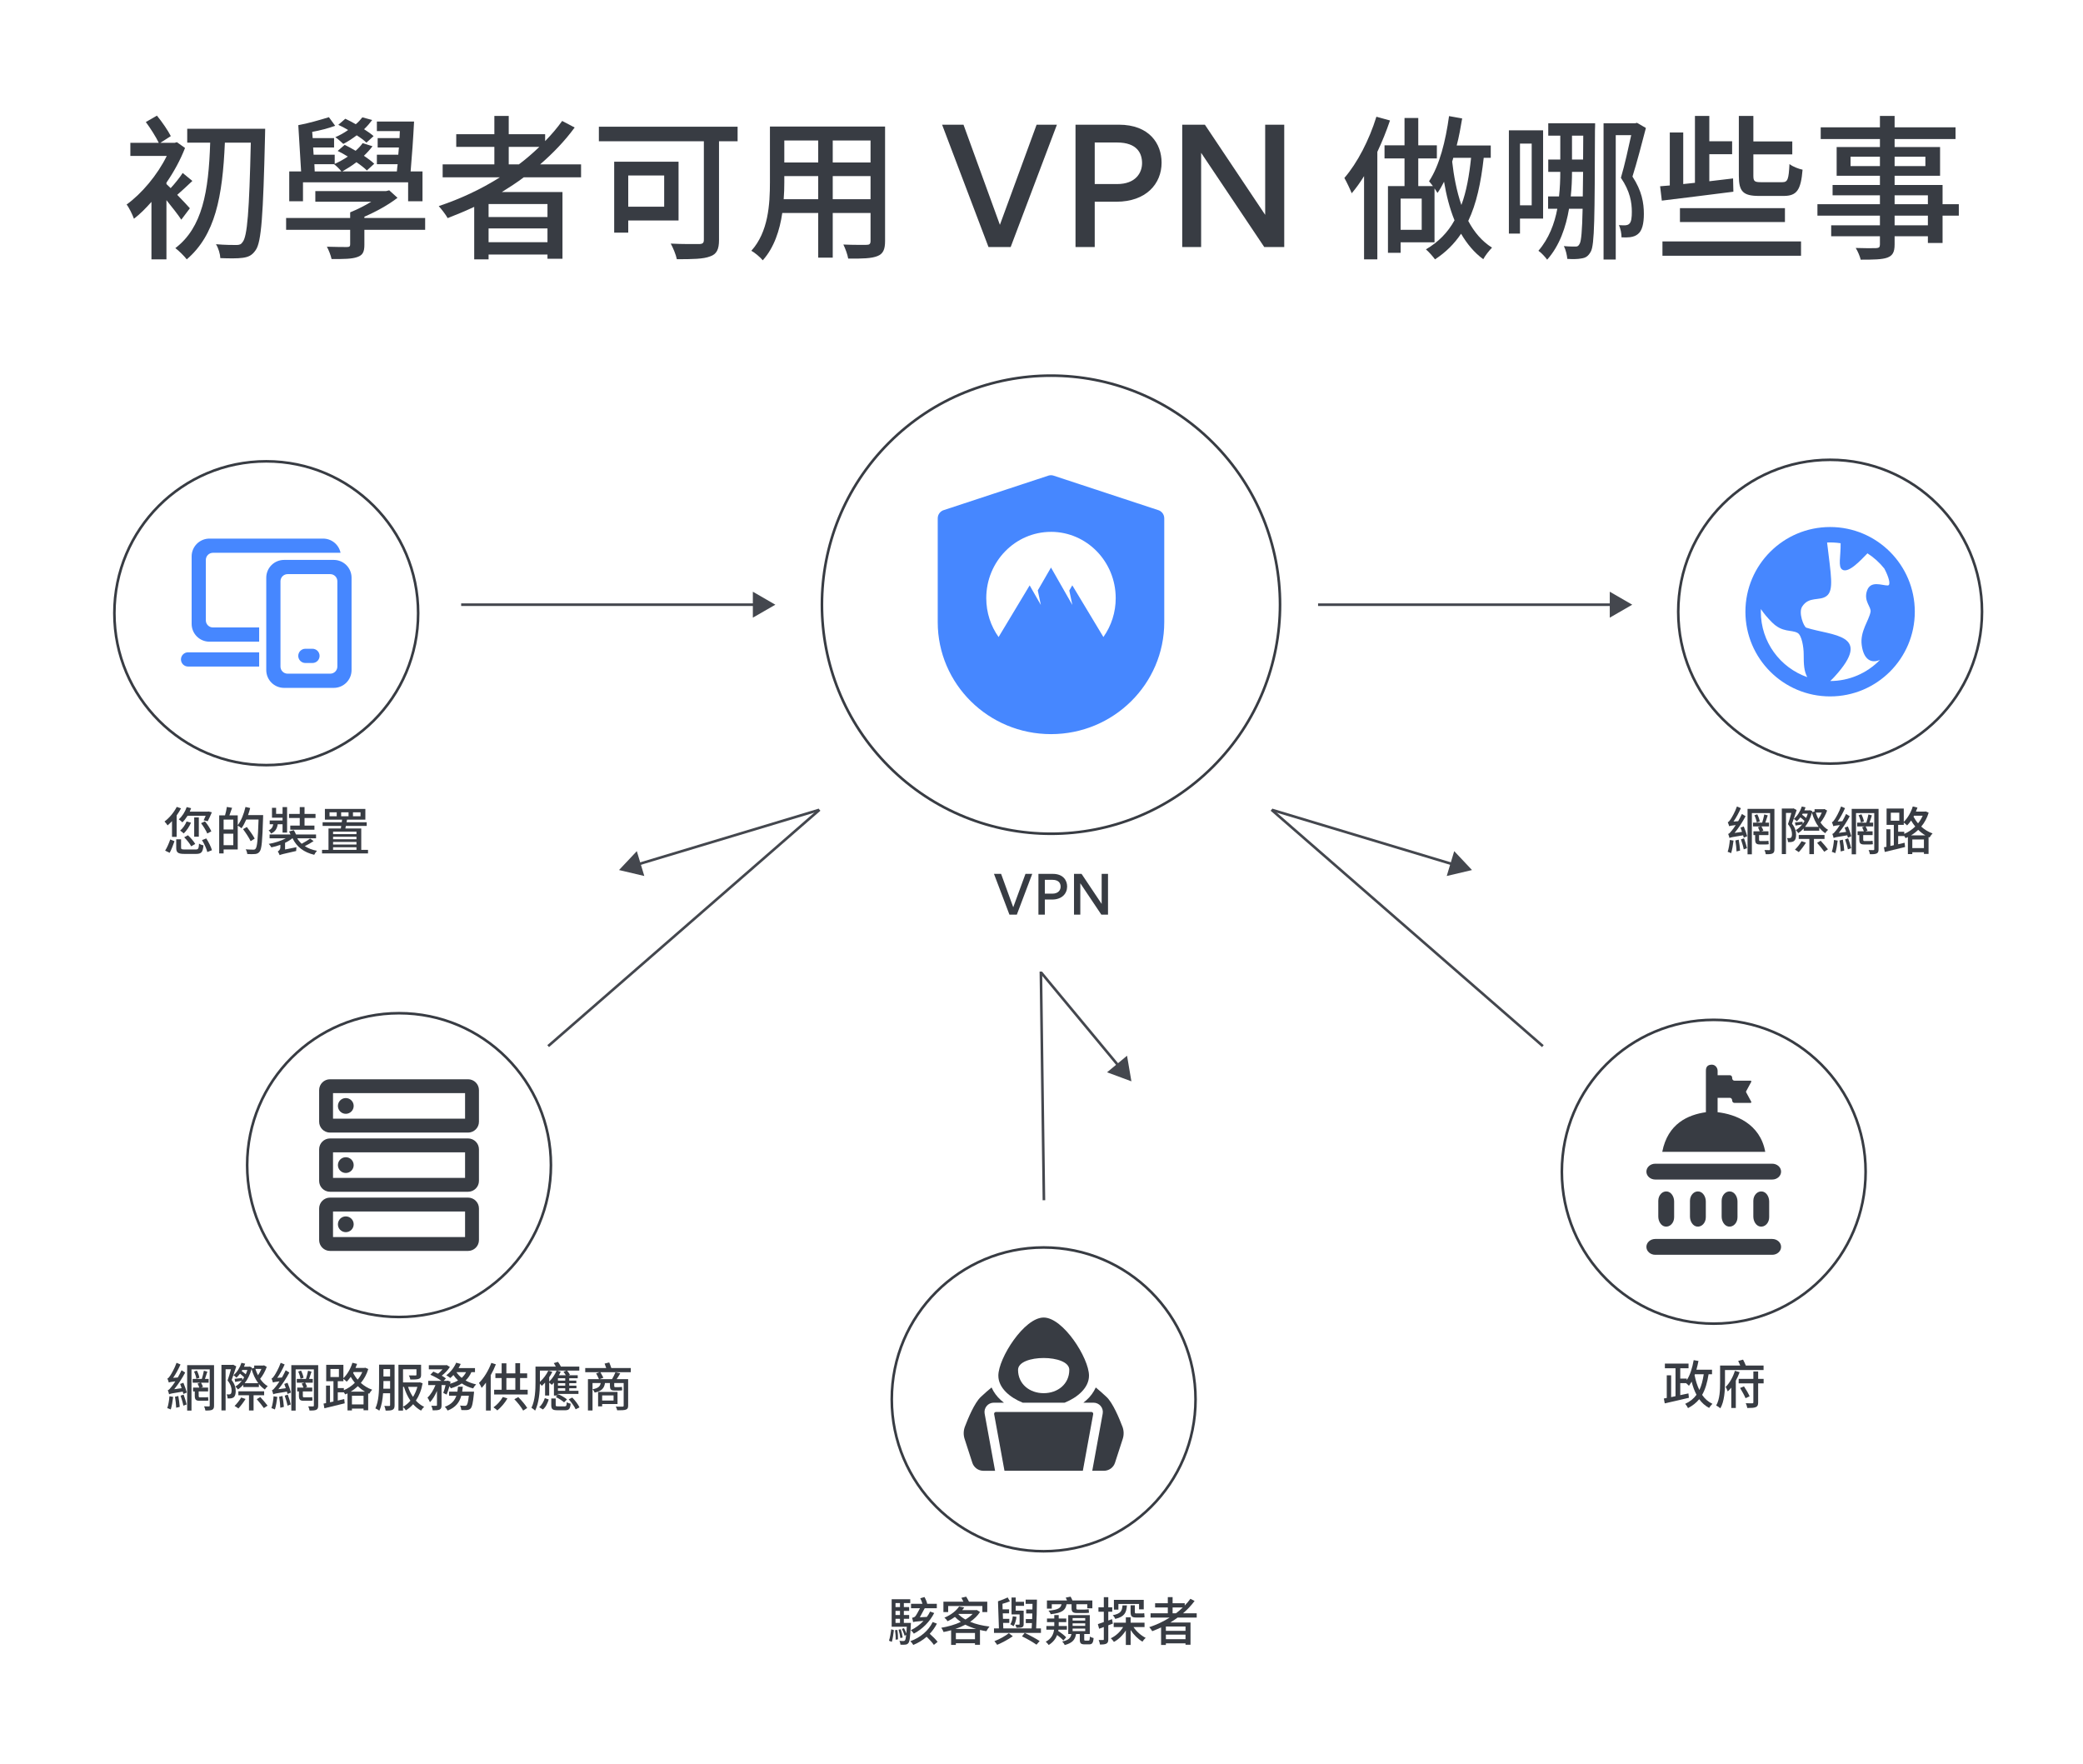 <svg fill="none" height="1016" viewBox="0 0 1200 1016" width="1200" xmlns="http://www.w3.org/2000/svg" xmlns:xlink="http://www.w3.org/1999/xlink"><clipPath id="clip0_688_89290"><path d="M0 0H1200V1015.2H0Z"/></clipPath><g clip-path="url(#clip0_688_89290)"><g fill="#383c43"><path d="M99.093 473.029C98.253 473.929 97.383 474.769 96.543 475.459 96.183 474.919 95.343 473.749 94.773 473.239 97.503 471.199 100.173 468.049 101.823 464.809L104.283 465.649C103.593 467.029 102.693 468.409 101.763 469.729V482.089H99.093V473.029 473.029ZM95.133 490.009C96.273 488.269 97.383 485.569 98.073 483.559L100.533 484.579C99.783 486.619 98.763 489.409 97.743 491.269L95.133 490.009V490.009ZM112.683 489.349C114.213 489.349 114.483 488.929 114.663 485.959 115.293 486.439 116.463 486.859 117.213 486.979 116.853 490.939 116.013 491.899 112.893 491.899H106.353C102.513 491.899 101.523 491.119 101.523 488.389V483.499H104.313V488.329C104.313 489.199 104.673 489.349 106.533 489.349H112.683V489.349ZM108.063 469.909C107.133 471.379 106.113 472.699 105.063 473.719 104.613 473.239 103.593 472.339 102.993 471.979 104.973 470.269 106.623 467.659 107.553 464.929L110.103 465.559C109.863 466.249 109.623 466.879 109.323 467.539H119.673L120.093 467.449 122.043 467.929C121.293 469.699 120.393 471.769 119.673 473.059L117.303 472.549C117.663 471.859 118.113 470.869 118.503 469.909H108.063V469.909ZM110.043 473.899C109.053 476.239 107.433 478.579 105.843 480.109 105.363 479.659 104.373 478.849 103.773 478.459 105.333 477.139 106.713 475.189 107.493 473.209L110.043 473.899ZM110.133 487.519C109.443 486.079 107.673 483.889 106.113 482.329L108.273 481.159C109.833 482.599 111.663 484.699 112.473 486.169L110.133 487.519ZM114.543 481.969H111.873V470.869H114.543V481.969ZM118.083 473.149C119.553 474.919 121.083 477.289 121.743 478.909L119.403 480.139C118.743 478.519 117.213 476.029 115.833 474.199L118.083 473.149ZM118.833 482.989C120.213 485.119 121.593 487.879 122.103 489.769L119.433 490.819C119.013 488.989 117.693 486.109 116.373 483.949L118.833 482.989V482.989Z"/><path d="M151.593 469.55C151.593 469.55 151.593 470.51 151.563 470.87 151.143 484.4 150.783 489.05 149.583 490.55 148.833 491.54 148.113 491.81 146.973 491.96 145.923 492.08 144.153 492.05 142.443 491.96 142.383 491.21 142.053 490.04 141.543 489.26 143.463 489.41 145.203 489.44 145.953 489.44 146.553 489.44 146.883 489.35 147.213 488.93 148.173 487.94 148.563 483.41 148.953 472.1H141.873C141.033 474.02 140.103 475.76 139.143 477.14 138.693 476.72 137.643 475.97 136.953 475.58V489.35H128.823V491.63H126.273V469.7H129.633C130.053 468.26 130.503 466.28 130.683 464.84L133.713 465.35C133.203 466.85 132.633 468.44 132.153 469.7H136.953V475.37C138.933 472.79 140.523 468.8 141.423 464.84L144.123 465.47C143.763 466.85 143.373 468.23 142.893 469.55H151.593V469.55ZM128.823 472.13V477.83H134.403V472.13H128.823ZM134.403 486.89V480.26H128.823V486.89H134.403ZM144.393 484.55C143.553 482.72 141.603 479.78 140.013 477.62L142.203 476.39C143.793 478.46 145.833 481.31 146.733 483.08L144.393 484.55Z"/><path d="M159.992 474.83C159.602 477.26 158.672 479.03 156.182 480.17 155.942 479.63 155.282 478.76 154.742 478.37 156.452 477.59 157.142 476.39 157.412 474.83H155.372V472.64H162.782V471.05H156.692V465.35H159.062V468.83H162.782V464.93H165.392V479.6H162.782V474.83H159.992V474.83ZM180.662 484.52C179.132 485.57 177.242 486.62 175.592 487.43 177.542 488.69 179.882 489.59 182.612 490.1 182.072 490.64 181.352 491.66 181.022 492.41 175.022 490.97 170.912 487.85 168.542 482.9H168.422C167.252 483.86 165.812 484.76 164.222 485.51V489.35L170.762 488.03C170.672 488.69 170.612 489.68 170.612 490.22 162.782 491.96 161.732 492.26 161.102 492.62 160.922 492.02 160.382 490.97 160.022 490.49 160.592 490.16 161.522 489.47 161.522 488.03V486.65C159.812 487.28 158.042 487.79 156.332 488.12 156.002 487.55 155.342 486.59 154.802 486.14 158.252 485.54 161.972 484.37 164.672 482.9H155.312V480.71H167.372C167.132 480.11 166.832 479.51 166.532 478.97L169.262 478.22C169.712 478.94 170.222 479.9 170.522 480.71H182.072V482.9H171.212C171.902 484.07 172.772 485.12 173.792 486.05 175.442 485.18 177.452 483.98 178.652 483.05L180.662 484.52V484.52ZM172.682 471.2H166.502V468.86H172.682V464.93H175.442V468.86H181.772V471.2H175.442V475.58H181.142V477.95H167.222V475.58H172.682V471.2Z"/><path d="M212.013 489.56V491.6H185.523V489.56H189.243V477.26H196.353C196.413 476.78 196.503 476.3 196.563 475.76H185.853V473.66H196.893C196.953 473.15 197.013 472.64 197.073 472.16H187.173V465.98H210.483V472.16H199.923C199.833 472.64 199.773 473.15 199.653 473.66H211.263V475.76H199.263C199.203 476.3 199.083 476.78 198.963 477.26H208.113V489.56H212.013ZM193.983 467.93H189.843V470.21H193.983V467.93ZM191.883 479.06V480.5H205.353V479.06H191.883ZM205.353 482H191.883V483.47H205.353V482ZM191.883 486.5H205.353V485H191.883V486.5ZM191.883 489.56H205.353V488.06H191.883V489.56ZM196.533 470.21H200.793V467.93H196.533V470.21ZM203.343 470.21H207.693V467.93H203.343V470.21Z"/><path d="M998.679 484.24C998.379 486.85 997.869 489.61 997.299 491.47 996.789 491.2 995.799 490.84 995.289 490.69 995.919 488.92 996.339 486.28 996.549 483.85L998.679 484.24V484.24ZM1004.56 476.08C1005.34 477.91 1006.18 480.31 1006.54 481.72L1004.56 482.53C1004.47 482.14 1004.35 481.69 1004.2 481.18 997.869 482.17 996.909 482.41 996.339 482.74 996.249 482.23 995.859 481.03 995.589 480.4 996.219 480.22 996.849 479.5 997.749 478.36 998.169 477.88 999.009 476.74 999.939 475.27 997.179 475.6 996.579 475.75 996.159 475.93 996.039 475.45 995.649 474.28 995.349 473.65 995.859 473.5 996.399 472.9 996.939 472.03 997.569 471.13 999.519 467.8 1000.63 464.59L1002.91 465.55C1001.71 468.22 1000.21 471.04 998.649 473.26L1001.35 473.05C1002.1 471.7 1002.88 470.26 1003.51 468.88L1005.61 470.2C1003.81 473.59 1001.56 477.04 999.279 479.8L1003.57 479.2C1003.3 478.39 1003 477.52 1002.7 476.77L1004.56 476.08V476.08ZM1001.65 483.7C1002.01 485.71 1002.34 488.26 1002.46 489.97L1000.42 490.48C1000.36 488.77 1000.06 486.16 999.729 484.15L1001.65 483.7V483.7ZM1004.71 482.92C1005.4 484.75 1006.09 487.06 1006.42 488.59L1004.56 489.28C1004.29 487.72 1003.57 485.35 1002.94 483.52L1004.71 482.92ZM1022.23 489.16C1022.23 490.51 1021.99 491.2 1021.18 491.62 1020.37 492.04 1019.08 492.1 1017.25 492.07 1017.16 491.44 1016.83 490.33 1016.5 489.67 1017.67 489.73 1018.87 489.73 1019.23 489.73 1019.62 489.7 1019.74 489.58 1019.74 489.16V468.37H1009.24V492.13H1006.75V465.94H1022.23V489.16 489.16ZM1017.04 484.48C1017.52 484.48 1018.36 484.45 1018.78 484.33 1018.81 484.93 1018.87 485.74 1018.96 486.31 1018.54 486.43 1017.79 486.46 1017.07 486.46H1013.83C1011.64 486.46 1011.13 485.62 1011.13 483.49V481.06H1010.14V478.87H1013.74C1013.5 478.18 1013.11 477.28 1012.75 476.56L1014.31 476.05H1009.9V473.89H1015.18C1015.6 472.54 1016.14 470.53 1016.38 469.15L1018.39 469.69C1017.94 471.07 1017.43 472.66 1016.98 473.89H1019.11V476.05H1014.73C1015.18 476.83 1015.63 477.82 1015.87 478.42L1014.76 478.87H1018.81V481.06H1013.38V483.52C1013.38 484.21 1013.5 484.48 1014.04 484.48H1017.04V484.48ZM1012.36 469.09C1013.02 470.38 1013.62 472.09 1013.8 473.2L1012.06 473.8C1011.91 472.69 1011.34 470.92 1010.71 469.63L1012.36 469.09Z"/><path d="M1035.04 466.63C1034.23 469.12 1033.24 472.09 1032.37 474.49 1034.26 476.89 1034.71 479.05 1034.71 480.82 1034.71 482.59 1034.35 483.82 1033.51 484.48 1033.09 484.78 1032.58 484.96 1031.95 485.05 1031.44 485.11 1030.72 485.14 1030.06 485.08 1030.03 484.45 1029.82 483.4 1029.46 482.77 1030.03 482.8 1030.51 482.83 1030.93 482.8 1031.26 482.77 1031.53 482.71 1031.77 482.53 1032.16 482.23 1032.34 481.45 1032.34 480.55 1032.34 479.02 1031.89 477.01 1030.03 474.76 1030.75 472.75 1031.47 470.26 1031.98 468.28H1028.89V492.01H1026.49V465.76H1032.91L1033.27 465.67 1035.04 466.63V466.63ZM1038.52 474.55C1038.91 474.04 1039.24 473.5 1039.57 472.93 1038.94 472.3 1038.04 471.49 1037.2 470.83 1036.54 471.7 1035.88 472.45 1035.16 473.14 1034.8 472.75 1033.93 472.06 1033.42 471.73 1035.46 470.02 1037.11 467.38 1038.01 464.59L1040.17 465.07C1039.96 465.67 1039.72 466.24 1039.48 466.81H1042.21L1042.6 466.72 1044.04 467.23 1043.89 467.86 1045.36 467.5V466.15H1050.55L1051.03 466.03 1052.59 466.93C1051.72 469.39 1050.28 472.03 1048.78 473.8 1049.98 475.57 1051.48 477.1 1053.16 478.03 1052.59 478.48 1051.84 479.35 1051.54 479.98 1050.25 479.14 1049.08 478.06 1048.06 476.77V478.54H1039.09V477.25C1038.1 478.3 1037.05 479.23 1035.97 479.92 1035.67 479.38 1035.01 478.63 1034.53 478.21 1035.85 477.46 1037.11 476.32 1038.22 474.94 1036.84 475.18 1035.64 475.39 1034.38 475.57L1034.08 473.8C1035.34 473.68 1036.75 473.5 1038.46 473.32L1038.52 474.55V474.55ZM1040.38 485.41C1039.24 487.27 1037.56 489.49 1036.27 490.87 1035.73 490.45 1034.68 489.76 1034.05 489.43 1035.4 488.14 1036.9 486.22 1037.86 484.57L1040.38 485.41V485.41ZM1045 483.28V492.04H1042.36V483.28H1036.24V481H1051.09V483.28H1045ZM1038.52 468.7C1038.4 468.91 1038.28 469.12 1038.16 469.33 1038.94 469.87 1039.78 470.59 1040.5 471.19 1040.86 470.41 1041.16 469.54 1041.43 468.7H1038.52ZM1047.7 476.32C1046.02 474.04 1044.7 471.22 1043.83 468.16 1042.96 471.4 1041.58 474.13 1039.87 476.32H1047.7ZM1046.05 468.1C1046.47 469.36 1046.95 470.59 1047.55 471.76 1048.3 470.68 1048.99 469.33 1049.53 468.1H1046.05ZM1048.87 484.3C1050.25 485.83 1052.17 487.99 1053.07 489.25L1050.94 490.66C1050.07 489.37 1048.24 487.12 1046.83 485.53L1048.87 484.3Z"/><path d="M1058.68 484.24C1058.38 486.85 1057.87 489.61 1057.3 491.47 1056.79 491.2 1055.8 490.84 1055.29 490.69 1055.92 488.92 1056.34 486.28 1056.55 483.85L1058.68 484.24V484.24ZM1064.56 476.08C1065.34 477.91 1066.18 480.31 1066.54 481.72L1064.56 482.53C1064.47 482.14 1064.35 481.69 1064.2 481.18 1057.87 482.17 1056.91 482.41 1056.34 482.74 1056.25 482.23 1055.86 481.03 1055.59 480.4 1056.22 480.22 1056.85 479.5 1057.75 478.36 1058.17 477.88 1059.01 476.74 1059.94 475.27 1057.18 475.6 1056.58 475.75 1056.16 475.93 1056.04 475.45 1055.65 474.28 1055.35 473.65 1055.86 473.5 1056.4 472.9 1056.94 472.03 1057.57 471.13 1059.52 467.8 1060.63 464.59L1062.91 465.55C1061.71 468.22 1060.21 471.04 1058.65 473.26L1061.35 473.05C1062.1 471.7 1062.88 470.26 1063.51 468.88L1065.61 470.2C1063.81 473.59 1061.56 477.04 1059.28 479.8L1063.57 479.2C1063.3 478.39 1063 477.52 1062.7 476.77L1064.56 476.08V476.08ZM1061.65 483.7C1062.01 485.71 1062.34 488.26 1062.46 489.97L1060.42 490.48C1060.36 488.77 1060.06 486.16 1059.73 484.15L1061.65 483.7ZM1064.71 482.92C1065.4 484.75 1066.09 487.06 1066.42 488.59L1064.56 489.28C1064.29 487.72 1063.57 485.35 1062.94 483.52L1064.71 482.92V482.92ZM1082.23 489.16C1082.23 490.51 1081.99 491.2 1081.18 491.62 1080.37 492.04 1079.08 492.1 1077.25 492.07 1077.16 491.44 1076.83 490.33 1076.5 489.67 1077.67 489.73 1078.87 489.73 1079.23 489.73 1079.62 489.7 1079.74 489.58 1079.74 489.16V468.37H1069.24V492.13H1066.75V465.94H1082.23V489.16 489.16ZM1077.04 484.48C1077.52 484.48 1078.36 484.45 1078.78 484.33 1078.81 484.93 1078.87 485.74 1078.96 486.31 1078.54 486.43 1077.79 486.46 1077.07 486.46H1073.83C1071.64 486.46 1071.13 485.62 1071.13 483.49V481.06H1070.14V478.87H1073.74C1073.5 478.18 1073.11 477.28 1072.75 476.56L1074.31 476.05H1069.9V473.89H1075.18C1075.6 472.54 1076.14 470.53 1076.38 469.15L1078.39 469.69C1077.94 471.07 1077.43 472.66 1076.98 473.89H1079.11V476.05H1074.73C1075.18 476.83 1075.63 477.82 1075.87 478.42L1074.76 478.87H1078.81V481.06H1073.38V483.52C1073.38 484.21 1073.5 484.48 1074.04 484.48H1077.04V484.48ZM1072.36 469.09C1073.02 470.38 1073.62 472.09 1073.8 473.2L1072.06 473.8C1071.91 472.69 1071.34 470.92 1070.71 469.63L1072.36 469.09V469.09Z"/><path d="M1111.09 468.159C1110.16 471.279 1108.66 473.949 1106.8 476.169 1108.63 477.819 1110.79 479.199 1113.34 480.099 1112.8 480.609 1111.99 481.719 1111.63 482.409L1111.03 482.169V491.919H1108.36V490.959H1101.67V492.009H1099.12V482.199C1098.67 482.409 1098.25 482.619 1097.8 482.799 1097.62 482.439 1097.32 481.989 1097.02 481.569V481.599H1093.51V486.339L1097.23 485.469 1097.5 487.929C1093.39 488.979 1089.04 490.029 1085.8 490.779L1085.32 488.079C1085.77 487.989 1086.25 487.899 1086.76 487.809V477.699H1089.04V487.329L1091.02 486.879V475.179H1086.85V465.759H1096.75V473.439C1099 471.249 1100.89 468.009 1101.94 464.559L1104.64 465.219C1104.37 465.999 1104.07 466.779 1103.74 467.529H1108.84L1109.32 467.409 1111.09 468.159V468.159ZM1089.28 472.779H1094.17V468.159H1089.28V472.779ZM1097.02 480.369C1099.27 479.409 1101.46 477.969 1103.35 476.109 1102.39 474.969 1101.64 473.799 1100.98 472.659 1100.26 473.709 1099.45 474.669 1098.67 475.479 1098.25 475.029 1097.38 474.309 1096.75 473.829V475.179H1093.51V479.139H1097.02V480.369 480.369ZM1109.2 481.209C1107.64 480.309 1106.26 479.199 1105.06 478.029 1103.8 479.259 1102.39 480.339 1100.92 481.209H1109.2V481.209ZM1108.36 488.559V483.579H1101.67V488.559H1108.36ZM1102.63 469.899 1102.36 470.439C1103.05 471.729 1103.89 473.019 1104.97 474.279 1106.05 472.959 1106.95 471.489 1107.64 469.899H1102.63Z"/><path d="M99.757 804.701C99.457 807.311 98.947 810.071 98.377 811.931 97.867 811.661 96.877 811.301 96.367 811.151 96.997 809.381 97.417 806.741 97.627 804.311L99.757 804.701ZM105.637 796.541C106.417 798.371 107.257 800.771 107.617 802.181L105.637 802.991C105.547 802.601 105.427 802.151 105.277 801.641 98.947 802.631 97.987 802.871 97.417 803.201 97.327 802.691 96.937 801.491 96.667 800.861 97.297 800.681 97.927 799.961 98.827 798.821 99.247 798.341 100.087 797.201 101.017 795.731 98.257 796.061 97.657 796.211 97.237 796.391 97.117 795.911 96.727 794.741 96.427 794.111 96.937 793.961 97.477 793.361 98.017 792.491 98.647 791.591 100.597 788.261 101.707 785.051L103.987 786.011C102.787 788.681 101.287 791.501 99.727 793.721L102.427 793.511C103.177 792.161 103.957 790.721 104.587 789.341L106.687 790.661C104.887 794.051 102.637 797.501 100.357 800.261L104.647 799.661C104.377 798.851 104.077 797.981 103.777 797.231L105.637 796.541V796.541ZM102.727 804.161C103.087 806.171 103.417 808.721 103.537 810.431L101.497 810.941C101.437 809.231 101.137 806.621 100.807 804.611L102.727 804.161V804.161ZM105.787 803.381C106.477 805.211 107.167 807.521 107.497 809.051L105.637 809.741C105.367 808.181 104.647 805.811 104.017 803.981L105.787 803.381V803.381ZM123.307 809.621C123.307 810.971 123.067 811.661 122.257 812.081 121.447 812.501 120.157 812.561 118.327 812.531 118.237 811.901 117.907 810.791 117.577 810.131 118.747 810.191 119.947 810.191 120.307 810.191 120.697 810.161 120.817 810.041 120.817 809.621V788.831H110.317V812.591H107.827V786.401H123.307V809.621 809.621ZM118.117 804.941C118.597 804.941 119.437 804.911 119.857 804.791 119.887 805.391 119.947 806.201 120.037 806.771 119.617 806.891 118.867 806.921 118.147 806.921H114.907C112.717 806.921 112.207 806.081 112.207 803.951V801.521H111.217V799.331H114.817C114.577 798.641 114.187 797.741 113.827 797.021L115.387 796.511H110.977V794.351H116.257C116.677 793.001 117.217 790.991 117.457 789.611L119.467 790.151C119.017 791.531 118.507 793.121 118.057 794.351H120.187V796.511H115.807C116.257 797.291 116.707 798.281 116.947 798.881L115.837 799.331H119.887V801.521H114.457V803.981C114.457 804.671 114.577 804.941 115.117 804.941H118.117V804.941ZM113.437 789.551C114.097 790.841 114.697 792.551 114.877 793.661L113.137 794.261C112.987 793.151 112.417 791.381 111.787 790.091L113.437 789.551V789.551Z"/><path d="M136.12 787.102C135.31 789.592 134.32 792.563 133.45 794.963 135.34 797.363 135.79 799.522 135.79 801.292 135.79 803.062 135.43 804.293 134.59 804.953 134.17 805.253 133.66 805.433 133.03 805.523 132.52 805.583 131.8 805.612 131.14 805.552 131.11 804.922 130.9 803.872 130.54 803.242 131.11 803.272 131.59 803.303 132.01 803.273 132.34 803.243 132.61 803.183 132.85 803.003 133.24 802.703 133.42 801.923 133.42 801.023 133.42 799.493 132.97 797.482 131.11 795.232 131.83 793.222 132.55 790.733 133.06 788.753H129.97V812.482H127.57V786.232H133.99L134.35 786.143 136.12 787.102V787.102ZM139.6 795.023C139.99 794.513 140.32 793.973 140.65 793.403 140.02 792.773 139.12 791.962 138.28 791.302 137.62 792.172 136.96 792.922 136.24 793.612 135.88 793.222 135.01 792.533 134.5 792.203 136.54 790.493 138.19 787.852 139.09 785.062L141.25 785.542C141.04 786.142 140.8 786.713 140.56 787.283H143.29L143.68 787.193 145.12 787.703 144.97 788.333 146.44 787.972V786.622H151.63L152.11 786.503 153.67 787.403C152.8 789.863 151.36 792.503 149.86 794.273 151.06 796.043 152.56 797.573 154.24 798.503 153.67 798.953 152.92 799.823 152.62 800.453 151.33 799.613 150.16 798.532 149.14 797.242V799.013H140.17V797.722C139.18 798.772 138.13 799.703 137.05 800.393 136.75 799.853 136.09 799.102 135.61 798.682 136.93 797.932 138.19 796.792 139.3 795.412 137.92 795.652 136.72 795.862 135.46 796.042L135.16 794.273C136.42 794.153 137.83 793.972 139.54 793.792L139.6 795.023V795.023ZM141.46 805.883C140.32 807.743 138.64 809.963 137.35 811.343 136.81 810.923 135.76 810.233 135.13 809.903 136.48 808.613 137.98 806.692 138.94 805.042L141.46 805.883ZM146.08 803.753V812.513H143.44V803.753H137.32V801.472H152.17V803.753H146.08ZM139.6 789.172C139.48 789.382 139.36 789.592 139.24 789.802 140.02 790.342 140.86 791.062 141.58 791.662 141.94 790.882 142.24 790.012 142.51 789.172H139.6ZM148.78 796.792C147.1 794.512 145.78 791.693 144.91 788.633 144.04 791.873 142.66 794.602 140.95 796.792H148.78ZM147.13 788.573C147.55 789.833 148.03 791.062 148.63 792.232 149.38 791.152 150.07 789.803 150.61 788.573H147.13ZM149.95 804.773C151.33 806.303 153.25 808.462 154.15 809.722L152.02 811.133C151.15 809.843 149.32 807.593 147.91 806.003L149.95 804.773V804.773Z"/><path d="M159.757 804.701C159.457 807.311 158.947 810.071 158.377 811.931 157.867 811.661 156.877 811.301 156.367 811.151 156.997 809.381 157.417 806.741 157.627 804.311L159.757 804.701ZM165.637 796.541C166.417 798.371 167.257 800.771 167.617 802.181L165.637 802.991C165.547 802.601 165.427 802.151 165.277 801.641 158.947 802.631 157.987 802.871 157.417 803.201 157.327 802.691 156.937 801.491 156.667 800.861 157.297 800.681 157.927 799.961 158.827 798.821 159.247 798.341 160.087 797.201 161.017 795.731 158.257 796.061 157.657 796.211 157.237 796.391 157.117 795.911 156.727 794.741 156.427 794.111 156.937 793.961 157.477 793.361 158.017 792.491 158.647 791.591 160.597 788.261 161.707 785.051L163.987 786.011C162.787 788.681 161.287 791.501 159.727 793.721L162.427 793.511C163.177 792.161 163.957 790.721 164.587 789.341L166.687 790.661C164.887 794.051 162.637 797.501 160.357 800.261L164.647 799.661C164.377 798.851 164.077 797.981 163.777 797.231L165.637 796.541V796.541ZM162.727 804.161C163.087 806.171 163.417 808.721 163.537 810.431L161.497 810.941C161.437 809.231 161.137 806.621 160.807 804.611L162.727 804.161V804.161ZM165.787 803.381C166.477 805.211 167.167 807.521 167.497 809.051L165.637 809.741C165.367 808.181 164.647 805.811 164.017 803.981L165.787 803.381ZM183.307 809.621C183.307 810.971 183.067 811.661 182.257 812.081 181.447 812.501 180.157 812.561 178.327 812.531 178.237 811.901 177.907 810.791 177.577 810.131 178.747 810.191 179.947 810.191 180.307 810.191 180.697 810.161 180.817 810.041 180.817 809.621V788.831H170.317V812.591H167.827V786.401H183.307V809.621 809.621ZM178.117 804.941C178.597 804.941 179.437 804.911 179.857 804.791 179.887 805.391 179.947 806.201 180.037 806.771 179.617 806.891 178.867 806.921 178.147 806.921H174.907C172.717 806.921 172.207 806.081 172.207 803.951V801.521H171.217V799.331H174.817C174.577 798.641 174.187 797.741 173.827 797.021L175.387 796.511H170.977V794.351H176.257C176.677 793.001 177.217 790.991 177.457 789.611L179.467 790.151C179.017 791.531 178.507 793.121 178.057 794.351H180.187V796.511H175.807C176.257 797.291 176.707 798.281 176.947 798.881L175.837 799.331H179.887V801.521H174.457V803.981C174.457 804.671 174.577 804.941 175.117 804.941H178.117V804.941ZM173.437 789.551C174.097 790.841 174.697 792.551 174.877 793.661L173.137 794.261C172.987 793.151 172.417 791.381 171.787 790.091L173.437 789.551V789.551Z"/><path d="M212.168 788.623C211.238 791.743 209.738 794.413 207.878 796.633 209.708 798.283 211.868 799.663 214.418 800.563 213.878 801.073 213.068 802.183 212.708 802.873L212.108 802.633V812.383H209.438V811.423H202.748V812.473H200.198V802.663C199.748 802.873 199.328 803.083 198.878 803.263 198.698 802.903 198.398 802.453 198.098 802.033V802.063H194.588V806.803L198.308 805.933 198.578 808.393C194.468 809.443 190.118 810.493 186.878 811.243L186.398 808.543C186.848 808.453 187.328 808.363 187.838 808.273V798.163H190.118V807.793L192.098 807.343V795.643H187.928V786.223H197.828V793.903C200.078 791.713 201.968 788.473 203.018 785.023L205.718 785.683C205.448 786.463 205.148 787.243 204.818 787.993H209.918L210.398 787.873 212.168 788.623V788.623ZM190.358 793.243H195.248V788.623H190.358V793.243ZM198.098 800.833C200.348 799.873 202.538 798.433 204.428 796.573 203.468 795.433 202.718 794.263 202.058 793.123 201.338 794.173 200.528 795.133 199.748 795.943 199.328 795.493 198.458 794.773 197.828 794.293V795.643H194.588V799.603H198.098V800.833 800.833ZM210.278 801.673C208.718 800.773 207.338 799.663 206.138 798.493 204.878 799.723 203.468 800.803 201.998 801.673H210.278V801.673ZM209.438 809.023V804.043H202.748V809.023H209.438ZM203.708 790.363 203.438 790.903C204.128 792.193 204.968 793.483 206.048 794.743 207.128 793.423 208.028 791.953 208.718 790.363H203.708Z"/><path d="M227.32 809.412C227.32 810.762 227.08 811.602 226.24 812.052 225.4 812.532 224.17 812.592 222.16 812.562 222.1 811.872 221.74 810.582 221.41 809.892 222.64 809.952 223.84 809.922 224.23 809.922 224.59 809.892 224.74 809.772 224.74 809.352V802.602H220.69C220.42 806.142 219.85 809.862 218.53 812.622 218.05 812.202 216.91 811.572 216.25 811.302 218.23 807.162 218.38 801.192 218.38 796.812V786.102H227.32V809.412 809.412ZM224.74 799.962V795.552H220.9V796.812C220.9 797.772 220.9 798.852 220.84 799.962H224.74ZM220.9 788.682V792.942H224.74V788.682H220.9ZM243.46 796.842C242.74 800.862 241.39 804.162 239.59 806.832 240.97 808.332 242.56 809.592 244.36 810.432 243.73 810.942 242.98 811.902 242.56 812.592 240.85 811.662 239.32 810.402 238 808.902 236.74 810.342 235.36 811.512 233.8 812.442 233.44 811.812 232.75 810.912 232.18 810.432V812.562H229.54V786.162H242.59V791.922C242.59 793.212 242.32 793.932 241.27 794.292 240.22 794.682 238.63 794.682 236.41 794.682 236.29 793.962 235.87 792.972 235.54 792.312 237.19 792.372 238.87 792.372 239.29 792.342 239.77 792.342 239.92 792.252 239.92 791.892V788.772H232.18V796.362H241.39L241.84 796.272 243.46 796.842V796.842ZM232.18 810.372C233.74 809.562 235.18 808.332 236.44 806.862 234.85 804.552 233.62 801.852 232.72 798.912H232.18V810.372ZM235.09 798.912C235.78 801.012 236.74 802.962 237.94 804.702 238.99 802.992 239.86 801.072 240.46 798.912H235.09Z"/><path d="M271.563 790.422C270.753 792.312 269.613 793.902 268.233 795.222 270.003 796.242 272.073 796.992 274.293 797.472 273.723 798.012 272.913 799.092 272.553 799.812 270.153 799.182 267.963 798.222 266.043 796.932 264.213 798.132 262.053 799.032 259.713 799.752 259.563 799.422 259.263 798.972 258.933 798.522 258.423 800.292 257.853 802.062 257.283 803.352L255.363 802.392C255.843 801.222 256.293 799.542 256.683 797.892H254.373V809.412C254.373 810.762 254.163 811.512 253.263 811.992 252.393 812.382 251.163 812.442 249.303 812.442 249.213 811.692 248.853 810.552 248.493 809.802 249.693 809.862 250.893 809.862 251.253 809.832 251.613 809.802 251.733 809.742 251.733 809.382V801.252C250.623 803.832 249.213 806.262 247.683 807.762 247.413 806.952 246.753 805.812 246.273 805.092 248.073 803.502 249.783 800.652 250.863 797.892H246.693V795.462H254.343C252.693 794.262 250.083 792.852 247.923 791.922L249.663 790.122C250.503 790.452 251.463 790.872 252.363 791.322 253.293 790.602 254.193 789.702 254.943 788.802H247.053V786.432H256.923L257.373 786.342 259.173 787.452C258.063 789.222 256.263 791.082 254.493 792.462 255.453 793.002 256.263 793.572 256.893 794.052L255.603 795.462H257.463L257.883 795.312 259.563 795.912C259.473 796.302 259.383 796.692 259.293 797.112 261.003 796.632 262.533 796.002 263.883 795.222 262.863 794.262 261.963 793.212 261.213 792.072 260.613 792.732 260.013 793.302 259.413 793.812 258.873 793.362 257.793 792.582 257.103 792.222 259.473 790.512 261.603 787.812 262.803 784.992L265.413 785.712C265.053 786.522 264.633 787.302 264.183 788.082H273.633V790.422H271.563V790.422ZM273.093 801.672C273.093 801.672 273.063 802.392 273.003 802.782 272.493 808.152 271.953 810.462 271.113 811.362 270.513 811.962 269.913 812.142 269.103 812.262 268.353 812.322 267.123 812.322 265.773 812.262 265.713 811.482 265.413 810.402 265.023 809.682 266.193 809.802 267.303 809.832 267.813 809.832 268.263 809.832 268.503 809.772 268.773 809.502 269.283 809.052 269.703 807.522 270.093 804.012H265.743C264.723 807.702 262.623 810.702 257.883 812.562 257.553 811.902 256.803 810.882 256.233 810.402 260.133 808.992 261.963 806.742 262.893 804.012H258.693V801.672H263.493C263.643 800.742 263.763 799.812 263.853 798.822H266.613C266.523 799.812 266.403 800.742 266.253 801.672H273.093V801.672ZM262.953 790.422C263.733 791.652 264.753 792.732 265.983 793.722 267.033 792.792 267.873 791.682 268.503 790.422H262.953V790.422Z"/><path d="M285.665 785.93C284.855 788.03 283.835 790.19 282.695 792.17V812.54H279.965V796.46C279.155 797.57 278.315 798.59 277.475 799.49 277.205 798.8 276.395 797.3 275.945 796.64 278.765 793.85 281.435 789.5 283.055 785.09L285.665 785.93ZM292.325 805.58C290.855 808.19 288.545 810.8 286.505 812.48 285.995 811.97 284.915 811.13 284.285 810.71 286.385 809.24 288.425 806.96 289.685 804.74L292.325 805.58V805.58ZM303.995 800.57V803.3H284.675V800.57H288.995V793.82H285.395V791.15H288.995V785.33H291.725V791.15H296.885V785.27H299.615V791.15H303.695V793.82H299.615V800.57H303.995V800.57ZM291.725 800.57H296.885V793.82H291.725V800.57ZM298.565 804.8C300.515 806.72 302.675 809.3 303.725 811.07L301.385 812.57C300.395 810.74 298.265 808.01 296.315 806.03L298.565 804.8V804.8Z"/><path d="M319.116 796.452C318.726 796.932 318.306 797.382 317.916 797.742 317.616 797.442 316.926 796.872 316.386 796.452V803.892H314.016V796.452C313.386 797.142 312.786 797.742 312.156 798.312 311.916 798.012 311.466 797.502 311.046 797.112 310.986 801.792 310.476 808.242 308.286 812.592 307.836 812.112 306.726 811.242 306.156 810.972 308.316 806.652 308.496 800.472 308.496 796.062V787.242H320.196C319.836 786.522 319.446 785.832 319.026 785.232L321.456 784.512C322.086 785.322 322.686 786.372 323.136 787.242H333.726V789.552H326.706C327.336 790.272 327.996 791.232 328.326 791.892L327.606 792.222H332.826V793.962H327.936V795.312H332.016V796.812H327.936V798.222H332.076V799.722H327.936V801.192H333.246V802.992H321.426V803.592L321.816 803.232C323.496 803.982 325.596 805.212 326.646 806.142L324.966 807.822C323.946 806.892 321.906 805.572 320.196 804.732L321.096 803.892H319.116V796.452 796.452ZM310.626 810.612C312.156 809.352 313.266 807.282 313.866 805.392L316.116 806.172C315.456 808.272 314.466 810.552 312.756 811.932L310.626 810.612V810.612ZM318.186 790.242C317.706 791.322 317.076 792.372 316.386 793.362V795.882C318.096 794.232 319.686 791.862 320.676 789.552H311.046V796.002C312.966 794.292 314.766 791.922 315.876 789.582L318.186 790.242ZM325.296 810.132C326.226 810.132 326.406 809.862 326.496 807.732 327.036 808.122 328.086 808.482 328.746 808.632 328.476 811.662 327.726 812.382 325.566 812.382H321.156C318.276 812.382 317.586 811.722 317.586 809.382V805.602H320.136V809.352C320.136 810.042 320.346 810.132 321.486 810.132H325.296ZM325.956 792.222C325.596 791.562 325.086 790.812 324.606 790.212L326.286 789.552H320.886L323.016 790.152C322.716 790.842 322.386 791.562 321.996 792.222H325.956V792.222ZM325.626 793.962H321.426V795.312H325.626V793.962ZM325.626 796.812H321.426V798.222H325.626V796.812ZM325.626 799.722H321.426V801.192H325.626V799.722ZM329.676 805.062C331.326 806.742 333.126 809.112 333.846 810.732L331.626 811.842C330.966 810.282 329.256 807.852 327.636 806.082L329.676 805.062Z"/><path d="M363.398 790.45H345.878C346.478 791.47 347.228 792.82 347.618 793.63L345.428 794.47H352.598C353.288 793.3 354.098 791.65 354.548 790.51L357.338 791.11C356.678 792.25 355.958 793.45 355.238 794.47H361.868V809.71C361.868 811.09 361.538 811.66 360.578 812.02 359.618 812.38 358.058 812.41 355.568 812.41 355.448 811.75 355.088 810.88 354.758 810.28 356.468 810.34 358.178 810.34 358.598 810.31 359.108 810.31 359.288 810.16 359.288 809.71V796.72H353.858V798.16C353.858 798.82 353.888 799.06 354.428 799.06H356.588C357.008 799.06 357.848 799.03 358.268 798.91 358.328 799.57 358.358 800.23 358.448 800.86 358.058 800.98 357.278 801.01 356.618 801.01H353.828C351.758 801.01 351.368 800.08 351.368 798.13V796.72H348.518C348.068 799.66 346.718 801.31 342.608 802.21 342.398 801.61 341.858 800.77 341.348 800.32V812.5H338.708V794.47H345.068C344.708 793.57 343.958 792.13 343.418 791.14L345.428 790.45H337.148V788.08H349.238C348.968 787.24 348.608 786.28 348.308 785.5L350.978 784.84C351.398 785.86 351.878 787.12 352.178 788.08H363.398V790.45 790.45ZM341.348 800.29C344.618 799.69 345.698 798.67 346.058 796.72H341.348V800.29ZM346.898 808.81V810.13H344.558V801.82H355.748V808.81H346.898V808.81ZM346.898 803.83V806.8H353.468V803.83H346.898Z"/><path d="M512.148 945.143C512.718 943.403 513.198 940.523 513.438 938.543L514.968 939.053C514.728 941.063 514.308 944.003 513.768 945.803L512.148 945.143V945.143ZM524.778 934.883C524.778 934.883 524.778 935.573 524.718 935.903 524.388 942.953 524.058 945.593 523.308 946.493 522.828 947.093 522.288 947.333 521.538 947.393 520.908 947.483 519.858 947.483 518.748 947.423 518.688 946.763 518.478 945.803 518.118 945.203 519.138 945.323 520.068 945.323 520.458 945.323 520.848 945.323 521.088 945.263 521.328 944.963 521.598 944.633 521.838 943.763 522.048 941.873L521.088 942.233C520.878 941.183 520.188 939.563 519.588 938.333L520.758 937.913C521.298 938.843 521.808 940.013 522.138 940.973 522.228 939.923 522.318 938.663 522.408 937.103H513.678V921.233H524.388V923.453H520.698V925.763H523.758V927.953H520.698V930.323H523.758V932.513H520.698V934.883H524.778V934.883ZM516.918 938.903C517.248 940.643 517.368 942.893 517.338 944.363L515.958 944.543C516.048 943.043 515.898 940.793 515.628 939.053L516.918 938.903V938.903ZM515.898 923.453V925.763H518.478V923.453H515.898ZM518.478 927.953H515.898V930.323H518.478V927.953ZM515.898 934.883H518.478V932.513H515.898V934.883ZM518.688 943.613C518.568 942.293 518.148 940.313 517.638 938.783L518.928 938.543C519.438 940.073 519.888 942.053 520.008 943.313L518.688 943.613V943.613ZM539.748 935.303C538.638 937.463 537.258 939.413 535.608 941.153 537.288 942.623 539.208 944.513 540.138 945.803L538.008 947.543C537.168 946.283 535.428 944.393 533.838 942.863 531.588 944.813 529.008 946.403 526.128 947.573 525.768 946.883 525.078 946.013 524.448 945.413 530.178 943.373 534.888 939.383 537.318 934.373L539.748 935.303V935.303ZM538.188 929.183C535.638 934.223 531.378 938.483 526.458 941.063 526.068 940.433 525.378 939.593 524.718 939.083 527.418 937.793 529.938 935.933 532.038 933.713 527.448 934.043 526.608 934.223 526.038 934.433 525.978 933.773 525.648 932.543 525.438 931.973 526.038 931.823 526.878 931.613 527.328 931.043 527.838 930.473 529.158 928.073 529.998 926.423H524.838V923.873H531.408C531.138 922.883 530.658 921.653 530.148 920.693L532.578 919.973C533.268 921.173 533.958 922.793 534.138 923.843L534.048 923.873H539.688V926.423H532.728C531.888 927.983 530.778 930.053 529.908 931.643L533.958 931.433C534.708 930.443 535.308 929.393 535.818 928.343L538.188 929.183V929.183Z"/><path d="M564.586 928.582C563.176 930.772 561.196 932.662 558.886 934.252 562.156 935.602 565.966 936.502 570.046 936.982 569.446 937.642 568.636 938.872 568.246 939.652 566.986 939.472 565.756 939.232 564.556 938.932V947.482H561.676V946.582H550.666V947.542H547.936V939.112C546.496 939.532 545.026 939.862 543.586 940.132 543.346 939.412 542.746 938.302 542.266 937.672 546.106 937.042 550.096 935.932 553.516 934.312 552.286 933.442 551.146 932.482 550.126 931.432 548.896 932.332 547.486 933.172 545.896 933.922 545.536 933.292 544.666 932.302 544.066 931.852 548.176 930.172 551.026 927.682 552.526 925.432L555.496 926.002C555.136 926.542 554.716 927.022 554.296 927.532H562.216L562.666 927.412 564.586 928.582V928.582ZM546.226 928.642H543.496V922.642H555.016C554.626 921.892 554.206 921.112 553.846 920.422L556.606 919.762C557.116 920.602 557.776 921.712 558.226 922.642H568.756V928.642H565.936V925.162H546.226V928.642 928.642ZM562.336 938.362C560.086 937.702 558.046 936.892 556.126 935.902 554.326 936.862 552.406 937.672 550.366 938.362H562.336ZM561.676 944.272V940.672H550.666V944.272H561.676ZM552.106 929.842C553.186 930.982 554.566 932.002 556.186 932.932 557.806 931.942 559.216 930.892 560.326 929.692H552.286L552.106 929.842V929.842Z"/><path d="M599.685 940.641H572.625V938.061H575.475L574.935 922.431C576.825 921.831 579.045 920.931 580.515 920.211L581.805 922.461C580.485 923.001 578.955 923.451 577.515 923.871L577.605 927.081H581.325V929.391H577.695L577.815 932.541H581.445V934.881H577.875L577.995 938.061H594.315C594.375 937.131 594.435 936.081 594.495 934.971H590.955V932.661H594.615C594.645 931.611 594.675 930.531 594.705 929.451H591.165V927.141H594.765C594.795 926.061 594.825 924.951 594.825 923.901H590.865V921.471H597.375C597.345 926.751 597.195 933.621 596.925 938.061H599.685V940.641 940.641ZM583.485 942.561C580.995 944.331 577.365 946.281 574.455 947.511 574.125 946.941 573.375 945.981 572.865 945.411 575.685 944.331 579.315 942.351 581.175 940.791L583.485 942.561V942.561ZM585.615 931.401C585.315 933.441 584.745 935.451 583.905 936.801 583.485 936.471 582.585 935.901 582.045 935.661 582.885 934.431 583.245 932.781 583.455 931.071L585.615 931.401V931.401ZM587.385 929.991H582.735V920.271H585.135V922.731H589.935V925.041H585.135V927.801H588.795V927.831H589.725V935.541C589.725 936.591 589.515 937.071 588.825 937.371 588.075 937.701 587.025 937.701 585.555 937.701 585.465 937.131 585.165 936.411 584.895 935.901 585.855 935.931 586.725 935.931 586.995 935.901 587.295 935.901 587.385 935.811 587.385 935.541V929.991 929.991ZM597.105 947.421C595.125 946.041 591.855 944.091 588.765 942.621L590.325 940.641C593.445 942.111 596.865 943.971 598.935 945.321L597.105 947.421V947.421Z"/><path d="M612.585 945.022C611.835 944.092 610.425 942.892 609.015 941.872 608.205 943.972 606.735 946.012 604.155 947.602 603.795 947.032 602.985 946.162 602.445 945.712 605.865 943.942 606.915 941.242 607.245 938.782H602.805V936.682H607.365V934.432H603.165V932.362H607.365V930.352H609.915V932.362H614.265V934.432H609.915V936.682H614.625V938.782H609.765C609.735 939.052 609.675 939.322 609.645 939.562 611.295 940.612 613.275 942.112 614.205 943.192L612.585 945.022V945.022ZM605.925 926.662H603.135V921.952H614.715C614.505 921.382 614.235 920.812 613.965 920.302L616.755 919.762C617.145 920.422 617.565 921.232 617.835 921.952H629.295V926.452H626.385V924.142H620.085V926.302C620.085 926.932 620.175 927.202 620.925 927.202H624.615C625.335 927.202 626.655 927.112 627.165 926.992 627.225 927.742 627.255 928.342 627.405 929.002 626.835 929.152 625.725 929.182 624.765 929.182H620.235C617.775 929.182 617.325 928.192 617.325 926.242V924.142H614.445C613.815 927.562 611.925 929.122 605.295 929.872 605.115 929.272 604.515 928.282 604.005 927.832 609.585 927.322 611.025 926.392 611.535 924.142H605.925V926.662 926.662ZM627.075 945.082C627.675 945.082 627.795 944.782 627.855 942.742 628.335 943.102 629.355 943.462 630.015 943.612 629.775 946.492 629.145 947.242 627.405 947.242H624.915C622.605 947.242 622.065 946.582 622.065 944.392V941.272H619.905C619.365 944.482 617.925 946.432 613.365 947.632 613.125 947.002 612.465 946.072 611.925 945.592 615.675 944.842 616.815 943.492 617.235 941.272H615.405V930.412H627.825V941.272H624.615V944.392C624.615 944.992 624.705 945.082 625.305 945.082H627.075V945.082ZM617.925 933.532H625.185V932.092H617.925V933.532ZM617.925 936.562H625.185V935.122H617.925V936.562ZM617.925 939.622H625.185V938.152H617.925V939.622Z"/><path d="M638.477 936.263V944.273C638.477 945.623 638.207 946.372 637.427 946.792 636.617 947.242 635.477 947.333 633.677 947.333 633.617 946.643 633.287 945.472 632.927 944.722 634.037 944.782 635.087 944.783 635.417 944.753 635.777 944.753 635.897 944.663 635.897 944.273V937.253L633.197 938.242 632.477 935.573C633.467 935.273 634.637 934.853 635.897 934.403V928.463H632.807V925.883H635.897V920.062H638.477V925.883H640.757V928.463H638.477V933.503L640.637 932.722 641.087 935.273 638.477 936.263V936.263ZM652.997 937.283C654.737 939.863 657.407 942.202 660.017 943.492 659.417 944.002 658.547 944.992 658.157 945.682 655.637 944.212 653.147 941.752 651.347 938.992V947.573H648.587V939.232C646.817 942.022 644.387 944.423 641.717 945.833 641.327 945.203 640.517 944.212 639.917 943.732 642.737 942.442 645.347 940.043 647.027 937.283H641.597V934.763H648.587V931.643H651.347V934.763H659.357V937.283H652.997V937.283ZM649.217 924.802C648.917 929.002 647.807 931.343 642.467 932.573 642.257 931.943 641.597 930.923 641.057 930.443 645.617 929.573 646.457 928.012 646.667 924.802H649.217ZM644.297 927.232H641.717V921.593H658.907V927.083H656.207V923.963H644.297V927.232ZM657.377 929.422C657.917 929.422 658.727 929.393 659.177 929.273 659.237 929.933 659.327 931.013 659.387 931.583 658.937 931.733 658.217 931.763 657.437 931.763H654.437C651.917 931.763 651.317 930.953 651.317 928.403V924.742H653.777V928.432C653.777 929.212 653.897 929.422 654.407 929.422H657.377Z"/><path d="M678.406 931.821C677.056 932.841 675.646 933.741 674.206 934.641H685.846V947.451H682.966V946.641H671.656V947.571H668.896V937.491C667.216 938.271 665.506 938.991 663.796 939.651 663.466 939.021 662.596 937.911 662.086 937.341 666.226 935.961 670.216 934.101 673.816 931.821H662.836V929.331H672.766V925.971H665.446V923.541H672.766V920.031H675.526V923.541H682.516V924.861C683.716 923.631 684.826 922.341 685.786 920.991L688.186 922.251C686.296 924.831 684.046 927.171 681.556 929.331H689.416V931.821H678.406V931.821ZM682.966 936.951H671.656V939.441H682.966V936.951ZM682.966 944.271V941.631H671.656V944.271H682.966ZM677.476 929.331C678.886 928.281 680.176 927.141 681.406 925.971H675.526V929.331H677.476Z"/><path d="M984.301 791.642C983.551 796.412 982.411 800.342 980.581 803.522 982.111 805.772 984.091 807.542 986.521 808.682 985.891 809.252 985.021 810.302 984.631 811.052 982.291 809.822 980.431 808.112 978.901 806.012 977.221 808.082 975.091 809.762 972.451 811.142 972.181 810.512 971.371 809.252 970.831 808.682 973.621 807.392 975.751 805.682 977.341 803.462 976.141 801.242 975.241 798.692 974.551 795.902 974.041 796.772 973.531 797.552 972.991 798.302 972.661 797.882 971.911 797.252 971.311 796.772H967.981V803.672L972.691 802.682 972.961 805.202C968.041 806.372 962.791 807.602 959.041 808.412L958.531 805.622 960.211 805.292V792.272H962.731V804.812L965.251 804.272V788.192H959.131V785.492H972.751V788.192H967.981V794.132H971.731V795.062C973.681 792.092 974.941 787.892 975.721 783.512L978.481 783.992C978.151 785.732 977.731 787.412 977.281 789.032H986.281V791.642H984.301ZM976.231 792.122C976.861 795.272 977.731 798.182 978.991 800.732 980.221 798.182 980.971 795.182 981.511 791.642H976.411L976.231 792.122Z"/><path d="M993.75 789.211V796.711C993.75 801.001 993.39 807.331 991.08 811.261 990.57 810.751 989.31 809.941 988.68 809.641 990.78 806.011 990.93 800.671 990.93 796.711V786.631H1002.54C1002.15 785.731 1001.76 784.741 1001.37 783.961L1004.16 783.211C1004.76 784.291 1005.33 785.581 1005.75 786.631H1015.98V789.211H993.75V789.211ZM1002.18 790.441C1001.61 792.061 1000.86 793.741 999.99 795.331V811.081H997.38V799.351C996.72 800.131 996.06 800.911 995.34 801.541 995.13 800.851 994.56 799.591 994.14 798.931 996.54 796.621 998.52 792.841 999.45 789.661L1002.18 790.441V790.441ZM1016.01 796.891H1012.86V807.811C1012.86 809.371 1012.53 810.151 1011.51 810.571 1010.52 811.021 1008.93 811.081 1006.59 811.081 1006.5 810.331 1006.11 809.101 1005.72 808.321 1007.34 808.411 1008.99 808.381 1009.44 808.381 1009.92 808.351 1010.1 808.231 1010.1 807.781V796.891H1001.64V794.311H1010.1V790.051H1012.86V794.311H1016.01V796.891 796.891ZM1004.7 798.631C1005.93 800.461 1007.28 802.801 1007.94 804.331L1005.6 805.441C1004.97 803.911 1003.59 801.421 1002.45 799.561L1004.7 798.631V798.631Z"/><path d="M104.438 126.549C102.727 123.849 99.127 119.349 95.888 115.299V149.409H87.248V116.289C83.918 120.069 80.588 123.399 77.168 126.009 76.358 123.759 74.287 119.439 72.938 117.819 81.578 111.609 90.757 100.719 96.067 89.829H75.097V82.269H91.478C89.858 78.939 86.707 73.899 84.007 70.299L90.397 66.609C93.457 70.299 96.787 75.249 98.407 78.399L92.377 82.269H100.658L101.917 81.909 106.597 85.239C103.897 92.169 100.207 98.919 95.888 105.219V106.029C96.608 106.749 97.418 107.469 98.317 108.369 100.747 105.759 103.627 102.159 105.247 99.639L110.827 104.229C107.767 107.109 104.707 109.989 102.097 112.239 105.247 115.479 108.307 118.719 109.387 119.979L104.438 126.549V126.549ZM152.768 74.169C152.768 74.169 152.677 77.319 152.677 78.489 151.597 124.119 150.607 139.509 147.277 144.099 145.207 147.159 143.047 148.059 139.897 148.509 136.837 148.959 131.887 148.869 126.938 148.689 126.847 146.439 125.857 142.929 124.417 140.679 129.637 141.129 134.138 141.129 136.208 141.129 137.918 141.129 138.907 140.769 139.717 139.509 142.507 136.359 143.588 121.419 144.488 82.179H129.548C128.198 113.589 123.967 135.369 107.587 149.409 106.417 147.789 102.997 144.369 101.017 142.929 116.587 131.049 120.187 110.529 121.087 82.179H107.857V74.169H152.768V74.169Z"/><path d="M244.928 132.398H209.918V141.038C209.918 144.998 209.018 146.978 205.868 148.058 202.628 149.228 198.038 149.228 191.018 149.228 190.568 147.068 189.398 144.098 188.318 142.118 193.268 142.298 198.488 142.298 199.838 142.298 201.278 142.298 201.728 141.938 201.728 140.768V132.398H164.828V125.558H201.728V122.318C205.688 120.698 210.098 118.538 213.878 116.198H181.658V110.078H222.428L224.228 109.628 228.998 113.948C223.778 117.998 216.758 121.868 209.918 124.838V125.558H244.928V132.398 132.398ZM174.548 115.928H166.628V98.738H173.468L171.848 72.098C177.068 71.198 184.808 68.948 189.488 67.508L193.088 72.458C189.218 73.898 184.358 75.158 179.858 75.968L180.128 79.568H192.458V84.968H180.398L180.668 89.108H192.818V94.418C195.338 93.248 198.038 91.808 200.378 90.188 198.488 89.018 196.418 87.848 194.528 86.948L198.578 83.438C200.558 84.428 202.808 85.598 204.878 86.858 206.498 85.418 207.848 83.978 208.928 82.448L214.598 84.248C213.158 86.138 211.538 87.938 209.648 89.738 212.078 91.358 214.058 92.888 215.588 94.328L211.358 98.198C209.918 96.758 207.848 95.138 205.328 93.428 202.718 95.498 199.838 97.208 197.228 98.738H228.638C228.728 97.388 228.908 96.038 229.088 94.598H217.118V89.108H229.448L229.808 84.968H217.568V79.568H230.168L230.348 75.518H217.118V70.028H238.538C238.088 79.118 237.278 90.638 236.558 98.738H243.398V115.928H235.118V105.038H174.548V115.928 115.928ZM181.298 98.738H196.688C195.788 97.568 193.718 95.498 192.458 94.598H181.118L181.298 98.738ZM211.088 82.178C209.738 80.828 207.758 79.388 205.508 77.948 202.988 79.838 200.288 81.638 197.768 82.898 196.778 81.998 194.618 79.928 193.178 79.028 195.698 77.948 198.308 76.508 200.558 74.888 198.758 73.808 196.778 72.728 194.888 71.918L198.938 68.408C200.828 69.308 202.988 70.388 204.968 71.558 206.498 70.298 207.758 68.858 208.748 67.598L214.418 69.128C213.068 70.928 211.538 72.728 209.738 74.438 211.898 75.788 213.788 77.138 215.228 78.398L211.088 82.178Z"/><path d="M301.718 102.159C297.668 105.219 293.438 107.919 289.118 110.619H324.038V149.049H315.398V146.619H281.468V149.409H273.188V119.169C268.148 121.509 263.018 123.669 257.888 125.649 256.898 123.759 254.288 120.429 252.758 118.719 265.178 114.579 277.148 108.999 287.948 102.159H255.008V94.689H284.798V84.609H262.838V77.319H284.798V66.789H293.078V77.319H314.048V81.279C317.648 77.589 320.978 73.719 323.858 69.669L331.058 73.449C325.388 81.189 318.638 88.209 311.168 94.689H334.748V102.159H301.718V102.159ZM315.398 117.549H281.468V125.019H315.398V117.549ZM315.398 139.509V131.589H281.468V139.509H315.398ZM298.928 94.689C303.158 91.539 307.028 88.119 310.718 84.609H293.078V94.689H298.928V94.689Z"/><path d="M424.928 81.37H414.218V138.25C414.218 143.65 412.868 146.44 409.088 147.7 405.218 149.23 398.918 149.32 389.918 149.32 389.468 146.89 387.758 142.75 386.408 140.32 393.248 140.68 400.718 140.59 402.878 140.59 404.858 140.5 405.488 139.96 405.488 138.07V81.37H345.008V73H424.928V81.37 81.37ZM361.928 127V134.02H353.828V93.16H390.908V127H361.928V127ZM361.928 101.08V119.08H382.628V101.08H361.928Z"/><path d="M509.884 138.88C509.884 143.74 508.714 146.26 505.474 147.52 502.144 148.87 496.924 149.05 488.644 148.96 488.284 146.71 486.934 143.02 485.854 140.86 491.614 141.13 497.554 141.04 499.264 141.04 500.884 141.04 501.514 140.5 501.514 138.79V122.68H479.734V148.42H471.364V122.68H450.664C449.224 132.58 445.984 142.66 439.414 149.95 438.154 148.33 434.734 145.45 432.844 144.46 442.654 133.57 443.554 117.64 443.554 104.95V72.91H509.884V138.88ZM471.364 114.76V101.44H451.834V105.04C451.834 108.1 451.744 111.43 451.474 114.76H471.364ZM451.834 80.92V93.61H471.364V80.92H451.834ZM501.514 80.92H479.734V93.61H501.514V80.92 80.92ZM501.514 114.76V101.44H479.734V114.76H501.514V114.76Z"/><path d="M576.034 129.518 597.184 71.828H608.884L582.244 142.298H569.464L542.734 71.828H555.064L576.034 129.518V129.518Z"/><path d="M643.174 116.198H630.664V142.298H619.594V71.828H644.524C662.164 71.828 669.184 82.808 669.184 93.698 669.184 105.938 660.184 116.198 643.174 116.198V116.198ZM643.534 82.088H630.664V106.028H643.534C654.244 106.028 657.934 99.548 657.934 93.968 657.934 88.388 655.144 82.088 643.534 82.088Z"/><path d="M728.32 142.298 691.96 88.028V142.298H681.07V71.828H694.12L728.86 123.758V71.828H739.84V142.298H728.32V142.298Z"/><path d="M800.764 69.399C798.694 75.519 796.264 81.549 793.474 87.489V149.409H785.824V101.439C783.574 105.129 781.144 108.459 778.714 111.339 777.904 109.269 775.744 104.679 774.484 102.519 781.954 93.879 788.794 80.649 792.934 67.239L800.764 69.399V69.399ZM854.764 90.909C853.144 105.399 850.534 117.459 845.854 127.269 849.184 133.569 853.594 138.879 859.534 142.659 858.004 144.189 855.574 147.249 854.494 149.319 849.184 145.449 845.044 140.319 841.714 134.649 837.754 140.499 832.894 145.359 826.684 149.409 825.694 147.969 823.084 144.999 821.464 143.649 828.664 139.419 834.064 133.929 837.934 126.909 835.054 119.889 833.164 112.149 831.904 104.679 830.734 107.019 829.474 109.269 828.124 111.159 827.764 110.529 827.134 109.539 826.414 108.549V139.599H806.884V145.629H799.594V107.199H809.134V91.269H797.614V83.709H809.134V67.959H817.054V83.709H827.764V91.269H817.054V107.199H825.514C824.704 106.119 823.894 105.129 823.264 104.409 829.294 95.319 832.804 81.279 834.784 66.879L842.344 68.229C841.444 73.449 840.544 78.759 839.194 83.799H858.814V90.909H854.764V90.909ZM819.034 114.399H806.884V132.399H819.034V114.399ZM837.214 90.909C837.034 91.629 836.854 92.349 836.584 93.069 837.484 101.169 839.104 109.989 841.894 118.089 844.774 110.349 846.394 101.259 847.474 90.909H837.214V90.909Z"/><path d="M875.648 125.92V134.56H869.258V75.07H888.968V125.92H875.648V125.92ZM875.648 82.72V118.27H882.398V82.72H875.648ZM918.938 71.02C918.938 71.02 918.938 73.99 918.848 74.98 918.668 124.93 918.668 141.04 916.418 145 914.888 147.7 913.448 148.51 911.108 148.87 908.858 149.32 905.978 149.32 902.918 149.14 902.738 147.07 902.018 143.83 900.938 141.76 903.818 142.03 906.248 142.03 907.688 142.03 908.768 142.03 909.398 141.76 910.118 140.23 910.928 138.61 911.468 133.12 911.738 120.25H903.908C902.108 130.78 898.508 141.49 891.308 149.59 890.318 148.15 887.708 145.36 886.268 144.46 892.298 137.44 895.538 128.89 897.158 120.25H891.848V113.14H898.148C898.688 108.19 898.868 103.42 898.868 99.01H891.938V91.9H898.868V78.13H891.938V71.02H918.938V71.02ZM911.828 113.14C911.918 109 911.918 104.32 912.008 99.01H905.618C905.618 103.33 905.438 108.1 904.898 113.14H911.828V113.14ZM905.618 91.9H912.008L912.098 78.13H905.618V91.9ZM948.188 73.72C945.938 82.36 942.968 93.79 940.448 101.71 945.848 109.9 947.018 116.92 947.018 123.22 947.018 128.8 946.028 132.94 943.598 134.83 942.428 135.82 940.988 136.36 939.098 136.63 937.748 136.81 936.038 136.81 934.148 136.72 934.148 134.83 933.698 131.77 932.618 129.7 933.968 129.79 935.318 129.79 936.308 129.79 937.208 129.7 938.018 129.52 938.648 128.89 939.818 127.81 940.088 125.2 940.088 122.05 940.088 116.74 939.098 110.17 933.788 102.43 935.948 95.14 938.198 84.88 939.728 77.86H930.818V149.5H923.798V71.02H941.978L943.058 70.75 948.188 73.72V73.72Z"/><path d="M998.585 110.439C983.915 112.329 968.345 114.219 957.365 115.569L956.375 107.289 961.955 106.839V76.329H969.695V106.029L976.445 105.309V66.789H984.725V81.369H997.865V88.839H984.725V104.409L998.405 102.789 998.585 110.439V110.439ZM957.725 139.059H1037.56V147.339H957.725V139.059 139.059ZM967.805 119.889H1028.29V127.899H967.805V119.889 119.889ZM1013.43 112.869C1004.07 112.869 1001.73 110.259 1001.73 101.169V66.789H1010.1V81.459H1032.52V88.929H1010.1V101.169C1010.1 104.409 1010.74 104.949 1014.52 104.949H1026.76C1029.91 104.949 1030.45 103.329 1030.9 94.509 1032.7 95.949 1036.2 97.299 1038.45 97.749 1037.46 109.539 1035.12 112.869 1027.47 112.869H1013.43V112.869Z"/><path d="M1128.46 124.209H1119.1V139.959H1110.64V136.089H1091.47V140.769C1091.47 145.359 1090.3 147.249 1087.24 148.419 1084.18 149.499 1079.5 149.589 1071.94 149.589 1071.49 147.699 1070.23 144.639 1069.06 142.839 1074.01 143.019 1079.41 143.019 1080.85 142.929 1082.47 142.839 1083.01 142.389 1083.01 140.859V136.089H1054.93V129.789H1083.01V124.209H1047.01V117.639H1083.01V112.509H1055.74V106.569H1083.01V101.259H1058.08V84.699H1083.01V80.109H1048.9V73.359H1083.01V66.789H1091.47V73.359H1126.57V80.109H1091.47V84.699H1117.66V101.259H1091.47V106.569H1119.1V117.639H1128.46V124.209 124.209ZM1083.01 95.679V90.279H1066.09V95.679H1083.01ZM1091.47 90.279V95.679H1109.2V90.279H1091.47ZM1091.47 117.639H1110.64V112.509H1091.47V117.639ZM1110.64 124.209H1091.47V129.789H1110.64V124.209 124.209Z"/></g><path clip-rule="evenodd" d="M196.18 318.442H122.68C121.59 318.442 120.55 318.872 119.78 319.642 119.01 320.412 118.58 321.452 118.58 322.542V357.352C118.58 358.442 119.01 359.482 119.78 360.252 120.55 361.022 121.59 361.452 122.68 361.452H149.3V369.642H120.64C117.93 369.642 115.32 368.562 113.4 366.642 111.48 364.722 110.4 362.122 110.4 359.402V320.502C110.4 317.792 111.48 315.182 113.4 313.262 115.32 311.342 117.92 310.262 120.64 310.262H186.16C188.52 310.262 190.81 311.082 192.63 312.572 194.46 314.062 195.71 316.142 196.19 318.452L196.18 318.442ZM149.3 375.772V383.962H108.35C107.26 383.962 106.22 383.532 105.45 382.762 104.68 381.992 104.25 380.952 104.25 379.862 104.25 378.772 104.68 377.732 105.45 376.962 106.22 376.192 107.26 375.762 108.35 375.762H149.3V375.772ZM163.63 322.542H192.29C193.63 322.542 194.97 322.802 196.21 323.322 197.45 323.832 198.58 324.592 199.53 325.542 200.48 326.492 201.23 327.622 201.75 328.862 202.26 330.102 202.53 331.432 202.53 332.782V386.012C202.53 387.352 202.27 388.692 201.75 389.932 201.24 391.172 200.48 392.302 199.53 393.252 198.58 394.202 197.45 394.952 196.21 395.472 194.97 395.982 193.64 396.252 192.29 396.252H163.63C160.91 396.252 158.31 395.172 156.39 393.252 154.47 391.332 153.39 388.732 153.39 386.012V332.782C153.39 330.062 154.47 327.462 156.39 325.542 158.31 323.622 160.91 322.542 163.63 322.542ZM165.68 330.732C164.59 330.732 163.55 331.162 162.78 331.932 162.01 332.702 161.58 333.742 161.58 334.832V383.972C161.58 385.062 162.01 386.102 162.78 386.872 163.55 387.642 164.59 388.072 165.68 388.072H190.25C191.34 388.072 192.38 387.642 193.15 386.872 193.92 386.102 194.35 385.062 194.35 383.972V334.832C194.35 333.742 193.92 332.702 193.15 331.932 192.38 331.162 191.34 330.732 190.25 330.732H165.68ZM175.92 373.722H180.01C181.1 373.722 182.14 374.152 182.91 374.922 183.68 375.692 184.11 376.732 184.11 377.822 184.11 378.912 183.68 379.952 182.91 380.722 182.14 381.492 181.1 381.922 180.01 381.922H175.92C174.83 381.922 173.79 381.492 173.02 380.722 172.25 379.952 171.82 378.912 171.82 377.822 171.82 376.732 172.25 375.692 173.02 374.922 173.79 374.152 174.83 373.722 175.92 373.722Z" fill="#4687ff" fill-rule="evenodd"/><path d="M153.391 440.75C201.716 440.75 240.891 401.575 240.891 353.25 240.891 304.925 201.716 265.75 153.391 265.75 105.066 265.75 65.891 304.925 65.891 353.25 65.891 401.575 105.066 440.75 153.391 440.75Z" stroke="#383c43" stroke-miterlimit="10" stroke-width="1.5"/><path d="M604.249 273.911C605.049 273.701 605.889 273.701 606.689 273.911L666.919 293.751C669.149 294.301 670.719 296.291 670.719 298.561V358.401C670.719 394.021 641.509 422.901 605.469 422.901 569.429 422.901 540.219 394.021 540.219 358.401V298.561C540.219 296.291 541.789 294.301 544.019 293.751L604.249 273.901V273.911ZM605.469 306.381C584.879 306.381 568.179 323.471 568.179 344.561 568.179 352.941 570.809 360.681 575.279 366.971L593.179 337.211 599.629 348.501 597.859 340.101 605.469 326.931 617.769 348.491 616.019 340.171 617.739 337.181 635.659 366.961C640.299 360.411 642.779 352.571 642.749 344.551 642.749 323.461 626.049 306.371 605.459 306.371L605.469 306.381Z" fill="#4687ff"/><path d="M698.768 441.639C750.297 390.109 750.297 306.563 698.768 255.033 647.238 203.504 563.692 203.504 512.162 255.033 460.632 306.563 460.632 390.109 512.162 441.639 563.692 493.168 647.238 493.168 698.768 441.639Z" stroke="#383c43" stroke-miterlimit="10" stroke-width="1.5"/><path d="M583.717 522.628 590.767 503.398H594.667L585.787 526.888H581.527L572.617 503.398H576.727L583.717 522.628Z" fill="#383c43"/><path d="M606.094 518.188H601.924V526.888H598.234V503.398H606.544C612.424 503.398 614.764 507.058 614.764 510.688 614.764 514.768 611.764 518.188 606.094 518.188ZM606.214 506.818H601.924V514.798H606.214C609.784 514.798 611.014 512.638 611.014 510.778 611.014 508.918 610.084 506.818 606.214 506.818V506.818Z" fill="#383c43"/><path d="M634.477 526.888 622.357 508.798V526.888H618.727V503.398H623.077L634.657 520.708V503.398H638.317V526.888H634.477V526.888Z" fill="#383c43"/><path d="M265.672 348.328H435.902" stroke="#44474e" stroke-miterlimit="10" stroke-width="1.5"/><path d="M433.711 355.809 446.671 348.339 433.711 340.859V355.809Z" fill="#44474e"/><path d="M759.328 348.34H929.558" stroke="#44474e" stroke-miterlimit="10" stroke-width="1.5"/><path d="M927.375 355.809 940.325 348.339 927.375 340.859V355.809Z" fill="#44474e"/><path d="M599.859 560.312 644.919 614.612" stroke="#44474e" stroke-miterlimit="10" stroke-width="1.5"/><path d="M637.766 617.702 651.796 622.902 649.276 608.152 637.766 617.702Z" fill="#44474e"/><path d="M599.648 559.672 601.398 691.402" stroke="#44474e" stroke-miterlimit="10" stroke-width="1.5"/><path d="M732.781 466.539 837.701 498.089" stroke="#44474e" stroke-miterlimit="10" stroke-width="1.5"/><path d="M833.453 504.621 848.013 501.191 837.763 490.301 833.453 504.621Z" fill="#44474e"/><path d="M732.492 466.461 888.832 602.621" stroke="#44474e" stroke-miterlimit="10" stroke-width="1.5"/><path d="M987.273 762.488C1035.6 762.488 1074.77 723.313 1074.77 674.988 1074.77 626.663 1035.6 587.488 987.273 587.488 938.949 587.488 899.773 626.663 899.773 674.988 899.773 723.313 938.949 762.488 987.273 762.488Z" stroke="#383c43" stroke-miterlimit="10" stroke-width="1.5"/><path clip-rule="evenodd" d="M989.497 632.409V640.689C999.687 641.849 1013.99 647.209 1016.94 663.509H957.617C960.787 647.209 972.487 642.159 982.757 640.689V616.889C982.677 613.929 984.487 613.309 986.237 613.309 987.987 613.309 989.507 614.909 989.507 616.889V619.379H996.587C997.307 619.379 997.887 620.029 997.887 620.839V621.059C997.887 621.869 998.467 622.519 999.187 622.519H1008.5C1008.83 622.519 1009.03 622.929 1008.86 623.239L1005.92 628.679C1005.88 628.759 1005.86 628.839 1005.86 628.929 1005.86 629.019 1005.88 629.099 1005.92 629.179L1008.86 634.619C1009.03 634.929 1008.83 635.339 1008.49 635.339H999.177C998.467 635.339 997.877 634.689 997.877 633.879 997.877 633.069 997.297 632.409 996.577 632.409H989.497V632.409ZM1020.96 679.479H953.587C950.767 679.479 948.477 677.439 948.477 674.919 948.477 672.399 950.757 670.359 953.587 670.359H1020.96C1023.78 670.359 1026.07 672.399 1026.07 674.919 1026.07 677.439 1023.79 679.479 1020.96 679.479V679.479ZM953.587 722.829C950.767 722.829 948.477 720.789 948.477 718.269 948.477 715.749 950.757 713.709 953.587 713.709H1020.96C1023.78 713.709 1026.07 715.749 1026.07 718.269 1026.07 720.789 1023.79 722.829 1020.96 722.829H953.587V722.829ZM955.327 700.779V691.729C955.327 688.489 957.737 685.909 960.557 686.379 962.867 686.769 964.457 689.379 964.457 692.149V701.199C964.457 704.439 962.047 707.019 959.227 706.549 956.917 706.169 955.327 703.549 955.327 700.779ZM973.577 700.779V691.729C973.577 688.489 975.987 685.909 978.807 686.379 981.117 686.769 982.707 689.379 982.707 692.149V701.199C982.707 704.439 980.297 707.019 977.477 706.549 975.167 706.169 973.577 703.549 973.577 700.779ZM991.827 700.779V691.729C991.827 688.489 994.237 685.909 997.057 686.379 999.367 686.769 1000.96 689.379 1000.96 692.149V701.199C1000.96 704.439 998.547 707.019 995.727 706.549 993.417 706.169 991.827 703.549 991.827 700.779ZM1010.08 700.779V691.729C1010.08 688.489 1012.49 685.909 1015.31 686.379 1017.62 686.769 1019.21 689.379 1019.21 692.149V701.199C1019.21 704.439 1016.8 707.019 1013.98 706.549 1011.67 706.169 1010.08 703.549 1010.08 700.779Z" fill="#383c43" fill-rule="evenodd"/><path d="M1054.32 439.879C1102.65 439.879 1141.82 400.704 1141.82 352.379 1141.82 304.054 1102.65 264.879 1054.32 264.879 1006 264.879 966.82 304.054 966.82 352.379 966.82 400.704 1006 439.879 1054.32 439.879Z" stroke="#383c43" stroke-miterlimit="10" stroke-width="1.5"/><path clip-rule="evenodd" d="M1083 380.14C1078.13 382.28 1073.67 380.17 1072.52 371.64 1071.45 363.7 1076.7 357.48 1077.61 352.46 1078.13 349.62 1073.51 346.38 1075.56 340.3 1077.61 334.22 1084.13 337.26 1087.45 337.26 1089.63 337.26 1087.94 331.99 1085.54 327.52 1082.8 324.08 1079.51 321.11 1075.8 318.74 1075.73 318.84 1075.66 318.93 1075.57 319.02 1072.53 322.06 1065.03 330.54 1061.33 328.14 1058.74 326.46 1060.48 320.8 1060.37 312.93 1057.79 312.54 1055.18 312.4 1052.57 312.51 1054.76 331.19 1056.65 340.05 1052.27 343.34 1048.22 346.38 1042.14 343.34 1038.22 349.42 1035.93 352.97 1039.15 361.11 1040.61 361.58 1055.38 366.34 1079.41 365.04 1056.97 389.69 1056.26 390.47 1055.36 391.4 1054.38 392.3 1059.73 392.3 1065.02 391.22 1069.93 389.13 1074.85 387.04 1079.3 383.98 1083.01 380.14H1083ZM1041.15 390.08C1039.29 386.51 1039.09 383.01 1039.09 376.77 1039.09 373.02 1038.05 366.01 1035.59 364.61 1032.03 362.58 1026.93 364.61 1020.86 358.53 1018.33 356 1016.15 353.43 1014.43 350.84 1014.41 351.35 1014.4 351.87 1014.4 352.38 1014.4 369.81 1025.58 384.64 1041.15 390.07V390.08ZM1054.31 401.17C1027.37 401.17 1005.52 379.33 1005.52 352.38 1005.52 325.43 1027.36 303.59 1054.31 303.59 1081.26 303.59 1103.1 325.43 1103.1 352.38 1103.1 379.33 1081.26 401.17 1054.31 401.17Z" fill="#4687ff" fill-rule="evenodd"/><path d="M229.891 758.66C278.216 758.66 317.391 719.485 317.391 671.16 317.391 622.835 278.216 583.66 229.891 583.66 181.566 583.66 142.391 622.835 142.391 671.16 142.391 719.485 181.566 758.66 229.891 758.66Z" stroke="#383c43" stroke-miterlimit="10" stroke-width="1.5"/><path d="M269.652 625.711H190.122C188.872 625.711 187.852 626.731 187.852 627.981V646.161C187.852 647.411 188.872 648.431 190.122 648.431H269.652C270.902 648.431 271.922 647.411 271.922 646.161V627.981C271.922 626.731 270.902 625.711 269.652 625.711Z" stroke="#383c43" stroke-width="8"/><path d="M269.652 659.801H190.122C188.872 659.801 187.852 660.821 187.852 662.071V680.251C187.852 681.501 188.872 682.521 190.122 682.521H269.652C270.902 682.521 271.922 681.501 271.922 680.251V662.071C271.922 660.821 270.902 659.801 269.652 659.801Z" stroke="#383c43" stroke-width="8"/><path d="M269.652 693.883H190.122C188.872 693.883 187.852 694.903 187.852 696.153V714.333C187.852 715.583 188.872 716.603 190.122 716.603H269.652C270.902 716.603 271.922 715.583 271.922 714.333V696.153C271.922 694.903 270.902 693.883 269.652 693.883Z" stroke="#383c43" stroke-width="8"/><path d="M199.212 641.619C201.722 641.619 203.752 639.589 203.752 637.079 203.752 634.569 201.722 632.539 199.212 632.539 196.702 632.539 194.672 634.569 194.672 637.079 194.672 639.589 196.702 641.619 199.212 641.619Z" fill="#383c43"/><path d="M199.212 675.701C201.722 675.701 203.752 673.671 203.752 671.161 203.752 668.651 201.722 666.621 199.212 666.621 196.702 666.621 194.672 668.651 194.672 671.161 194.672 673.671 196.702 675.701 199.212 675.701Z" fill="#383c43"/><path d="M199.212 709.791C201.722 709.791 203.752 707.761 203.752 705.251 203.752 702.741 201.722 700.711 199.212 700.711 196.702 700.711 194.672 702.741 194.672 705.251 194.672 707.761 196.702 709.791 199.212 709.791Z" fill="#383c43"/><path d="M601.242 893.609C649.567 893.609 688.742 854.434 688.742 806.109 688.742 757.784 649.567 718.609 601.242 718.609 552.917 718.609 513.742 757.784 513.742 806.109 513.742 854.434 552.917 893.609 601.242 893.609Z" stroke="#383c43" stroke-miterlimit="10" stroke-width="1.5"/><path d="M589.191 808.029H613.301C620.821 804.999 627.361 799.429 627.361 792.449 627.361 782.359 612.481 758.969 601.251 758.969 590.021 758.969 575.141 782.359 575.141 792.449 575.141 799.429 581.671 804.999 589.201 808.029H589.191ZM616.011 789.119C616.011 797.259 609.381 802.549 601.251 802.549 593.121 802.549 586.491 797.259 586.491 789.119 586.491 780.009 616.021 780.009 616.021 789.119H616.011Z" fill="#383c43"/><path d="M568.383 809.948C569.393 808.728 570.893 808.028 572.483 808.028H578.363C577.733 807.538 577.133 807.038 576.553 806.508 574.283 804.488 572.472 802.018 571.222 799.258 569.372 800.778 567.213 802.638 564.993 804.748 561.383 808.178 557.733 816.908 555.863 821.858 555.013 824.118 554.953 826.608 555.703 828.908L560.153 842.628C560.583 843.968 561.433 845.138 562.573 845.968 563.713 846.798 565.083 847.248 566.503 847.248H573.253L567.243 814.338C566.963 812.778 567.383 811.178 568.393 809.958L568.383 809.948Z" fill="#383c43"/><path d="M646.625 821.858C644.755 816.908 641.115 808.178 637.495 804.748 635.275 802.638 633.105 800.778 631.265 799.258 630.015 802.018 628.195 804.498 625.935 806.508 625.365 807.038 624.755 807.538 624.125 808.028H630.005C631.585 808.028 633.085 808.738 634.105 809.948 635.115 811.168 635.545 812.768 635.255 814.328L629.245 847.238H635.995C637.405 847.238 638.775 846.788 639.925 845.958 641.065 845.128 641.915 843.958 642.345 842.618L646.795 828.898C647.545 826.598 647.485 824.118 646.635 821.848L646.625 821.858Z" fill="#383c43"/><path d="M628.73 813.367H573.75C573.44 813.367 573.14 813.507 572.94 813.747 572.74 813.987 572.66 814.307 572.71 814.607L578.67 847.237H623.82L629.78 814.607C629.84 814.297 629.75 813.987 629.55 813.747 629.35 813.507 629.05 813.367 628.74 813.367H628.73Z" fill="#383c43"/><path d="M471.85 466.539 366.93 498.089" stroke="#44474e" stroke-miterlimit="10" stroke-width="1.5"/><path d="M366.867 490.301 356.617 501.191 371.177 504.621 366.867 490.301Z" fill="#44474e"/><path d="M472.137 466.461 315.797 602.621" stroke="#44474e" stroke-miterlimit="10" stroke-width="1.5"/></g></svg>